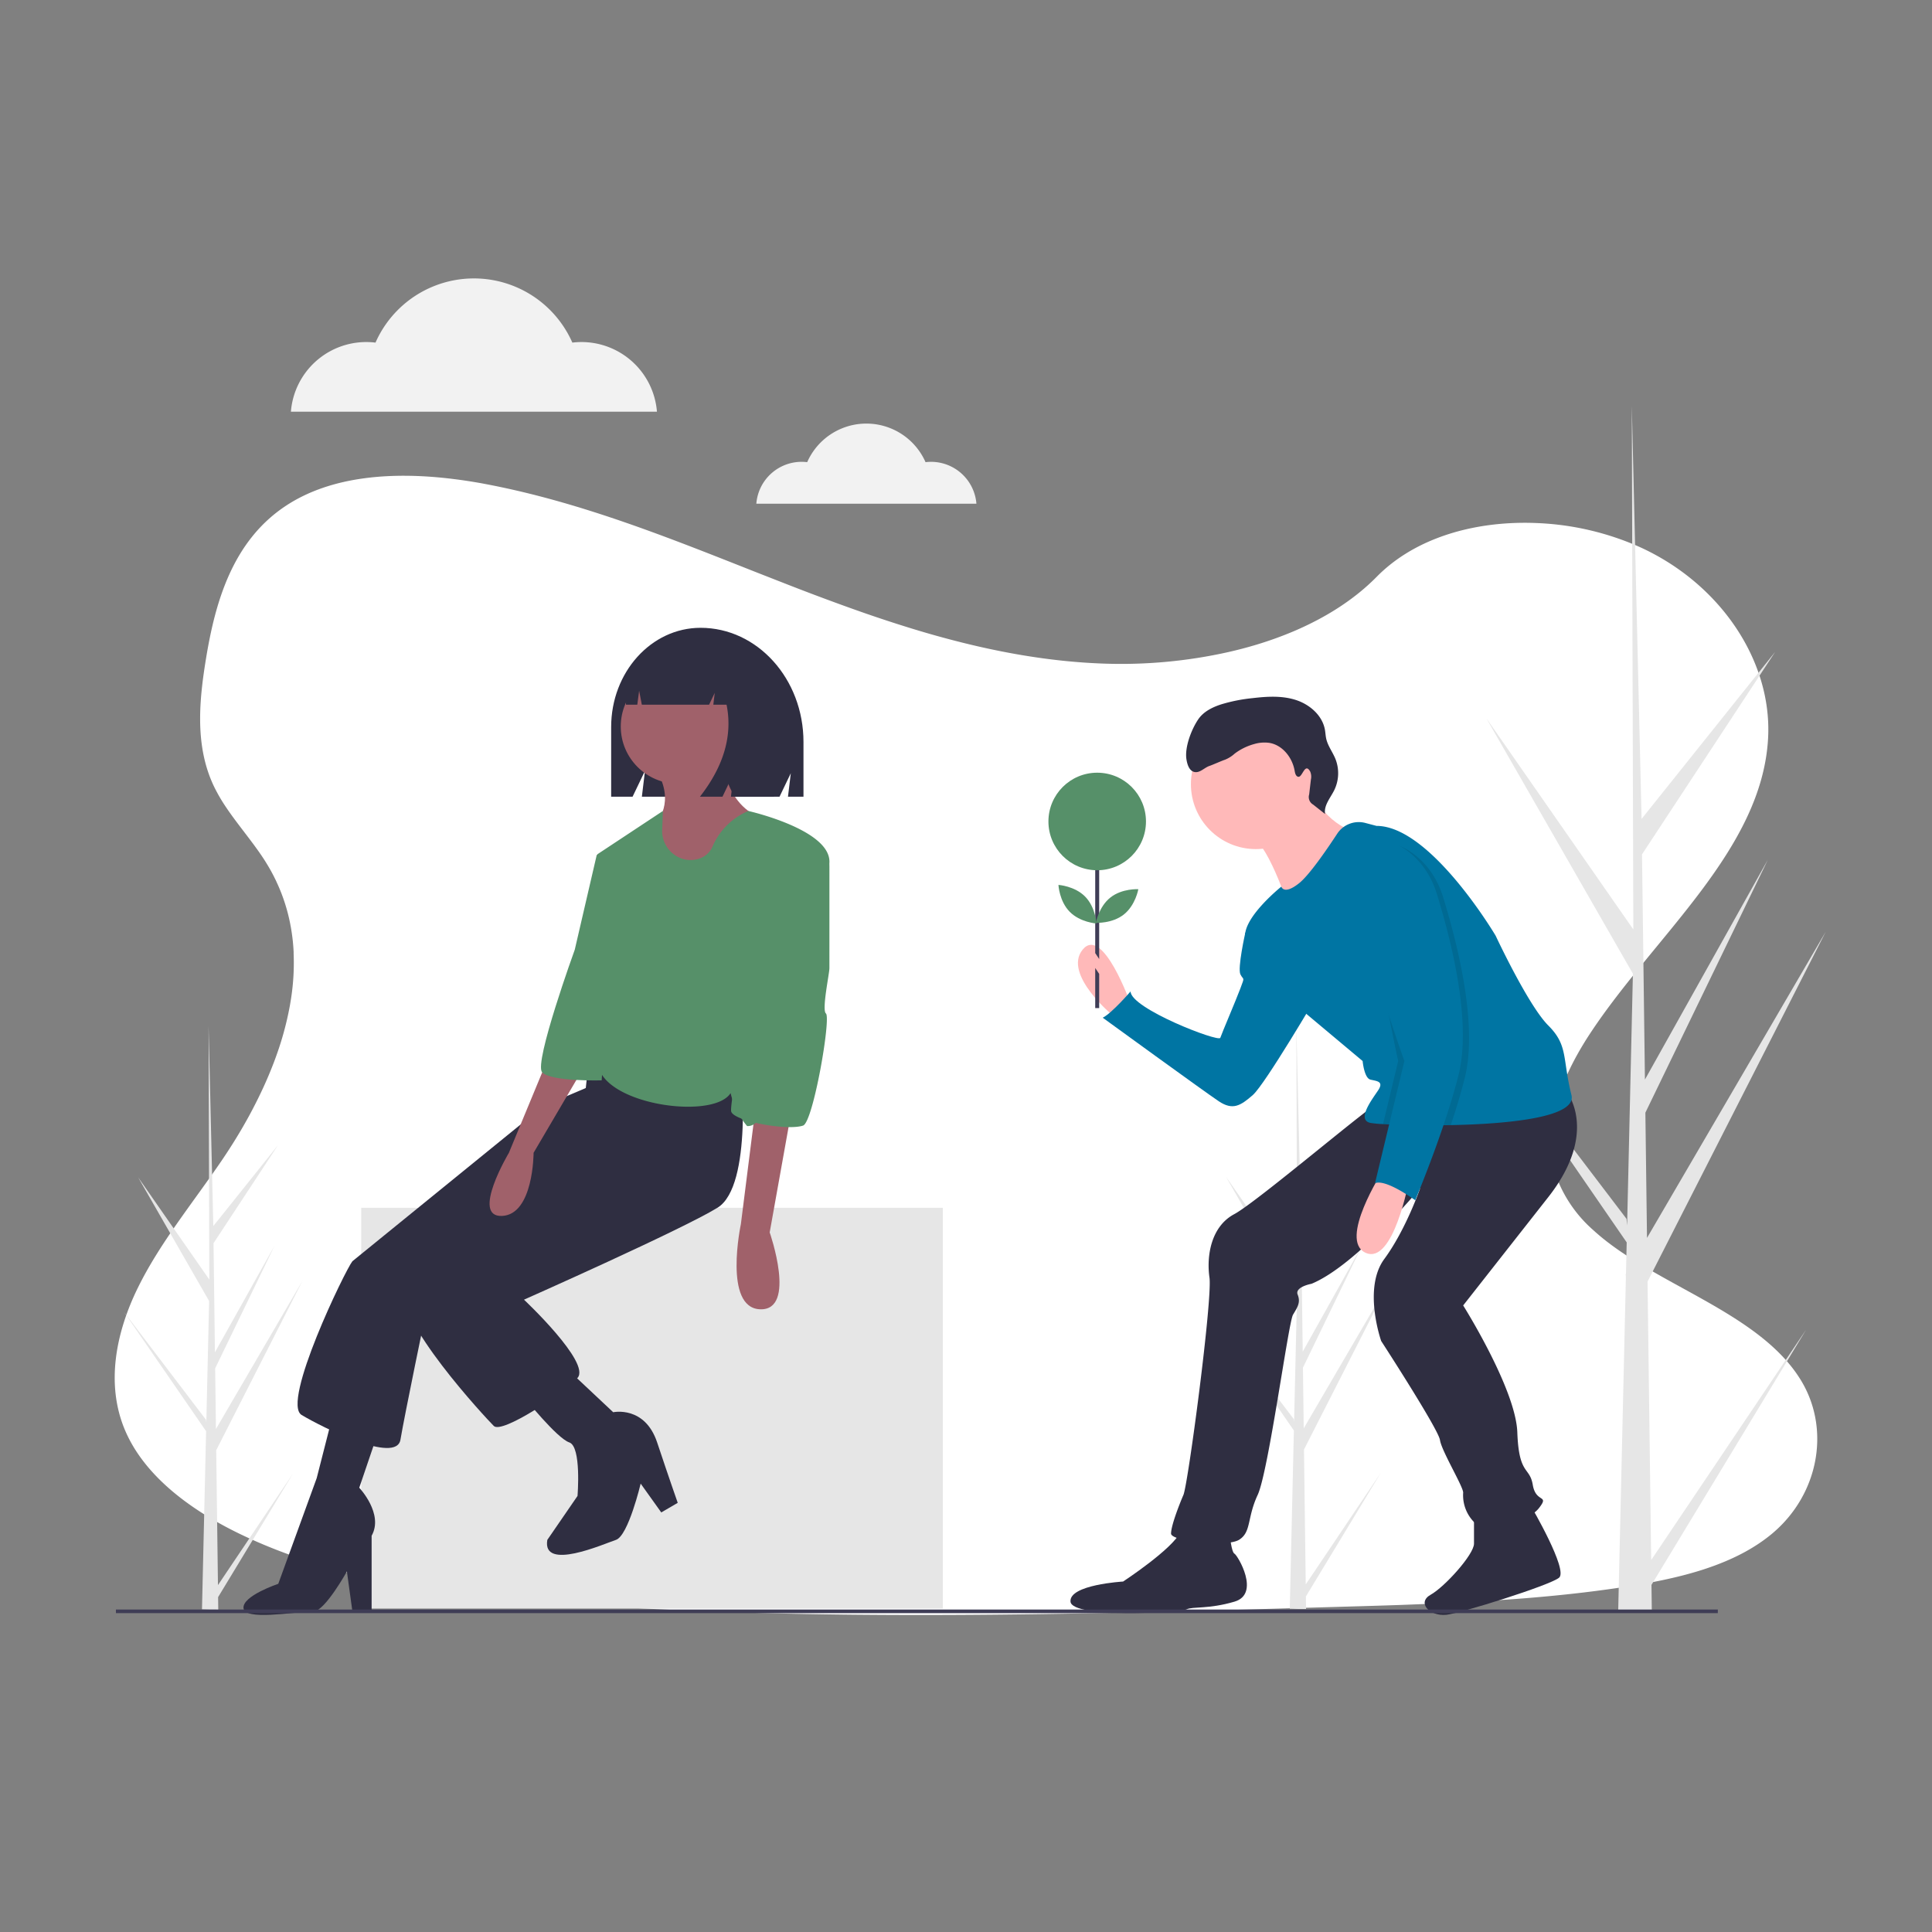 <svg xmlns="http://www.w3.org/2000/svg" xmlns:xlink="http://www.w3.org/1999/xlink" width="800" height="800" viewBox="0 0 800 800">
  <rect x="0" y="0" width="800" height="800" fill="#808080" stroke="none"/>
  <defs>
    <clipPath id="clip-_33">
      <rect width="800" height="800"/>
    </clipPath>
  </defs>
  <g id="_33" data-name="33" clip-path="url(#clip-_33)">
    <g id="Group_111" data-name="Group 111">
      <g id="Component_1_33" data-name="Component 1 – 33" transform="translate(47.512 197)">
        <path id="Path_168" data-name="Path 168" d="M798.2,560.6c-7.681,6.368-16.954,10.907-26.968,14.266q-2.186.747-4.434,1.4c-3.868,1.152-7.828,2.151-11.822,3.024-1.969.44-3.952.845-5.935,1.222-3.373.649-6.759,1.229-10.125,1.76-12.492,1.962-25.068,3.415-37.707,4.518q-5.845.517-11.7.929l-1.557.112-2.793.189-1.718.112c-2.612.175-5.223.328-7.828.475-10.439.587-20.893,1.013-31.346,1.4-7.681.265-15.285.489-22.924.7l-15.537.454-4.015.119-1.76.049q-6.9.209-13.812.4l-1.3.035-4.05.119-7.681.209-2.29.063-2.095.056c-48.761,1.313-97.557,2.269-146.289,1.857q-5.852-.042-11.7-.126c-36.185-.468-72.328-1.732-108.408-4.19-12.681-.866-25.445-1.913-38.14-3.359q-5.866-.663-11.7-1.445c-31.185-4.19-61.6-11.256-88.849-24.44-20.522-9.951-39.467-24.1-47.413-42.937-8.023-19.007-3.778-40.354,5.384-58.984s22.945-35.326,34.83-52.832c4.085-6.026,7.946-12.3,11.445-18.756.209-.391.426-.789.628-1.18q2.688-5.049,5.07-10.223h0q2.262-4.93,4.19-9.957.58-1.5,1.11-3c.042-.112.084-.223.119-.335s.091-.251.133-.377a129.277,129.277,0,0,0,5.265-19.461l.168-.922c.077-.44.154-.873.223-1.313s.133-.817.2-1.229h0a96.363,96.363,0,0,0,1.082-18.749v-.7a79.561,79.561,0,0,0-1.047-9.587h0c-.042-.272-.084-.538-.14-.8a75.079,75.079,0,0,0-3.68-13.337c-.07-.189-.147-.384-.223-.58a.784.784,0,0,0-.1-.258c-.524-1.334-1.082-2.653-1.7-3.973h0c-.1-.223-.209-.454-.314-.7h0c-.2-.426-.4-.852-.621-1.271h0q-1.473-3.01-3.282-5.942c-1.4-2.325-2.982-4.6-4.609-6.836l-.23-.314-.189-.265c-2.137-2.912-4.371-5.775-6.55-8.666-1.711-2.255-3.387-4.525-4.958-6.836l-.279-.419a69.654,69.654,0,0,1-5.083-8.749c-.293-.621-.58-1.243-.845-1.871-.475-1.1-.915-2.214-1.306-3.331-5.363-15.153-3.736-31.7-1.159-47.483,3.82-23.448,10.928-48.719,32.931-63.355,19.21-12.785,45.207-14.28,69.828-11.172,3.945.489,7.849,1.1,11.7,1.795l2.095.4c31.143,5.97,60.6,16.542,89.687,27.861,6.794,2.646,13.575,5.335,20.348,8.009Q384.373,165,392.32,168.1q9.182,3.575,18.5,6.983,5.824,2.137,11.7,4.19,9.42,3.275,18.965,6.222,6.759,2.095,13.589,3.945c21.647,5.893,43.852,9.978,66.581,10.767a203.394,203.394,0,0,0,51.54-4.776c3.945-.894,7.856-1.92,11.7-3.079a152.22,152.22,0,0,0,15.781-5.719c12.995-5.586,24.677-12.96,33.922-22.345l.077-.077c13.693-13.889,33.769-20.948,54.8-22.128a114.611,114.611,0,0,1,11.7-.063,116.1,116.1,0,0,1,42.372,9.916c33.266,15.083,54.78,47.015,53.16,78.905-2.353,46.422-47.106,82.055-73.808,122.667-1.885,2.863-3.68,5.817-5.349,8.833-.615,1.1-1.2,2.214-1.774,3.331-6.578,12.848-10.53,26.723-8.379,40.053a42.77,42.77,0,0,0,1.7,6.92c.328.985.7,1.969,1.11,2.947A54.81,54.81,0,0,0,724.093,434.6a94.977,94.977,0,0,0,8.54,6.941c24.915,18.113,61,29.537,76.943,54.284C822.913,516.348,817.983,544.174,798.2,560.6Z" transform="translate(-112.078 -122.422)" fill="#fff"/>
      </g>
      <g id="Group_93" data-name="Group 93" transform="translate(48 115.286)">
        <path id="Path_1210" data-name="Path 1210" d="M949.912,628.167l64.155-95.405L950.044,638.431l.134,10.735q-7.025.054-13.914-.234l3.182-138-.087-1.065.117-.206.3-13.04L869.522,394.619,939.7,486.865l.249,2.756,2.4-104.263L881.666,279.6l60.857,87.441-.635-216v-.719l.021.707,4.028,170.241,55.306-69.152-55.125,83.818,1.207,93.261,50.893-91.019L947.512,442.9l.672,51.857L1022.2,367.973,948.409,512.852Z" transform="translate(-314.196 -97.459)" fill="#e6e6e6"/>
        <path id="Path_1211" data-name="Path 1211" d="M772.46,725.113l31.081-46.22-31.017,51.192.065,5.2q-3.4.026-6.741-.113l1.542-66.854-.042-.516.057-.1.148-6.317-34.037-49.418,34,44.689.121,1.335,1.164-50.511-29.4-51.235,29.482,42.361-.308-104.645v-.348l.01.343,1.952,82.475,26.793-33.5-26.706,40.606.585,45.181,24.655-44.095L771.3,635.361l.326,25.123,35.856-61.423-35.747,70.188Z" transform="translate(-279.782 -184.322)" fill="#e6e6e6"/>
        <path id="Path_1212" data-name="Path 1212" d="M169.46,725.491l31.08-46.22-31.017,51.192.065,5.2q-3.4.026-6.741-.113l1.542-66.854-.042-.516.057-.1.148-6.317-34.037-49.417,34,44.689.121,1.335,1.164-50.511-29.4-51.235,29.482,42.361-.308-104.645v-.348l.01.343,1.952,82.475,26.793-33.5-26.706,40.606.585,45.181L192.862,585,168.3,635.74l.326,25.123,35.856-61.423-35.747,70.187Z" transform="translate(-127.208 -184.418)" fill="#e6e6e6"/>
        <path id="Path_1213" data-name="Path 1213" d="M681.173,473.39s-11.53-32.668-19.857-22.419,12.811,27.544,12.811,27.544Z" transform="translate(-261.023 -173.028)" fill="#ffb9b9"/>
        <path id="Path_1214" data-name="Path 1214" d="M739.1,438.781l-6.936,2.571s-3.313,14.724-2.032,17.286,1.922.641,0,5.765-7.687,18.576-8.327,20.5-37.152-12.17-37.152-19.217c0,0-7.687,8.968-11.53,10.889,0,0,42.276,30.746,48.041,34.59s8.968,1.922,14.092-2.562,26.9-41.636,26.9-41.636Z" transform="translate(-264.502 -170.447)" fill="#0075a3"/>
        <path id="Path_1215" data-name="Path 1215" d="M721.226,774.81s.641,7.046,1.922,7.687,10.889,16.654,0,19.857-17.295,1.922-19.857,3.2-47.4,3.843-48.041-3.2,21.779-8.327,21.779-8.327,20.5-13.452,23.7-20.5S721.226,774.81,721.226,774.81Z" transform="translate(-259.976 -254.431)" fill="#2f2e41"/>
        <path id="Path_1216" data-name="Path 1216" d="M895.71,760.354s15.373,26.262,11.53,29.465-41.273,14.874-46.76,15.373c-7.046.641-12.17-5.124-6.406-8.327s17.935-16.654,17.935-21.138V764.2Z" transform="translate(-309.657 -251.813)" fill="#2f2e41"/>
        <path id="Path_1217" data-name="Path 1217" d="M874.87,530.537s13.452,16.654-7.687,43.557l-35.23,44.839s21.779,34.59,22.419,52.525,5.124,14.092,6.406,21.779,7.046,3.843,2.562,9.608-21.138,10.889-26.263,6.406a15.88,15.88,0,0,1-5.124-12.811c0-2.562-8.968-17.295-9.608-21.779s-24.341-41-24.341-41-7.687-21.779,1.281-33.949,14.894-29.432,14.894-29.432-26.423,31.994-45,39.68c0,0-7.046,1.281-5.765,4.484s0,5.124-1.922,8.327-10.144,65-14.628,74.613-2.562,15.373-7.687,18.576-28.184.641-28.184-2.562,3.2-11.53,5.124-16.014S728.184,616.371,726.9,607.4s.641-21.138,10.249-26.263,58.29-46.76,60.852-46.76S874.87,530.537,874.87,530.537Z" transform="translate(-274.084 -193.664)" fill="#2f2e41"/>
        <circle id="Ellipse_374" data-name="Ellipse 374" cx="26.903" cy="26.903" r="26.903" transform="translate(445.132 182.5)" fill="#ffb9b9"/>
        <path id="Path_1218" data-name="Path 1218" d="M778.314,363.319s8.327,14.733,18.576,16.654-26.9,31.387-26.9,31.387-8.968-28.184-16.654-29.465S778.314,363.319,778.314,363.319Z" transform="translate(-284.501 -151.353)" fill="#ffb9b9"/>
        <path id="Path_1219" data-name="Path 1219" d="M752.014,427.987c0,8.327,24.981,32.028,24.981,32.028l23.7,19.857s.641,7.046,3.2,7.687,5.765.641,3.2,4.484-8.968,12.17-3.2,13.452a47.1,47.1,0,0,0,5.246.5c1.537.09,3.344.173,5.374.25,4.74.167,10.672.275,17.1.231q2.738-.01,5.573-.064c24.219-.48,52.275-3.267,49.982-12.446-3.843-15.373-1.281-20.5-9.608-28.825s-21.779-37.152-21.779-37.152-26.9-45.479-49.322-45.479l-4.657-1.224a10.664,10.664,0,0,0-11.639,4.471c-4.5,6.848-11.588,17.135-15.732,20.453-6.406,5.124-7.4,1.448-7.4,1.448S752.014,419.66,752.014,427.987Z" transform="translate(-284.463 -155.81)" fill="#0075a3"/>
        <path id="Path_1220" data-name="Path 1220" d="M824.669,574.27s-18.576,28.825-7.046,33.949,17.935-30.106,17.935-30.106Z" transform="translate(-300.109 -204.729)" fill="#ffb9b9"/>
        <path id="Path_1221" data-name="Path 1221" d="M765.821,344.593c-1.033-.13-1.359-1.433-1.533-2.459-.931-5.495-5.026-10.705-10.528-11.592a14.906,14.906,0,0,0-6.273.506,23.8,23.8,0,0,0-8.048,3.961,13.277,13.277,0,0,1-4.022,2.525c-1.009.3-5.3,2.2-6.3,2.525-2.2.709-4.024,3.014-6.292,2.557-2.17-.437-2.994-3.056-3.342-5.242-.794-4.979,2.055-12.408,4.889-16.578,2.15-3.165,5.789-4.986,9.427-6.171a67.733,67.733,0,0,1,13.074-2.6c5.984-.707,12.182-1.082,17.917.768s10.956,6.374,12.027,12.3c.223,1.235.265,2.5.538,3.725.667,2.989,2.644,5.5,3.8,8.337a16.054,16.054,0,0,1-.49,13.015c-1.6,3.212-4.375,6.3-3.775,9.836l-4.943-3.9a3.59,3.59,0,0,1-1.65-4.2l.719-6.189a5.445,5.445,0,0,0-.32-3.346C768.5,338.539,767.543,344.811,765.821,344.593Z" transform="translate(-276.199 -138.228)" fill="#2f2e41"/>
        <path id="Path_1222" data-name="Path 1222" d="M836.729,484.507,830.7,509.6c6.085.218,14.137.333,22.669.167,2.152-6.457,4.208-13.189,5.784-19.492,5.765-23.06-3.843-58.29-8.968-74.945s-17.935-21.138-17.935-21.138a58.415,58.415,0,0,0-14.733,7.687C809.185,407.641,836.729,484.507,836.729,484.507Z" transform="translate(-300.639 -159.164)" opacity="0.1"/>
        <path id="Path_1223" data-name="Path 1223" d="M833.78,487.578,827.5,513.7c1.537.09,3.344.173,5.374.25,4.74.167,10.672.275,17.1.231,2.312-6.86,4.548-14.1,6.233-20.837,5.765-23.06-3.843-58.29-8.968-74.945S830.9,420,830.9,420s4.484-10.889-3.843-5.124S833.78,487.578,833.78,487.578Z" transform="translate(-302.815 -163.517)" opacity="0.1"/>
        <path id="Path_1224" data-name="Path 1224" d="M828.815,392.475s12.811,4.484,17.935,21.138,14.733,51.885,8.968,74.945-17.935,51.885-17.935,51.885-12.17-8.968-16.654-7.046l12.17-50.6s-27.544-76.866-19.217-82.631a58.418,58.418,0,0,1,14.733-7.687Z" transform="translate(-299.771 -158.731)" fill="#0075a3"/>
        <path id="Path_1225" data-name="Path 1225" d="M668.952,461.8v16.619h1.642V464.26" transform="translate(-263.447 -176.271)" fill="#3f3d56"/>
        <path id="Path_1226" data-name="Path 1226" d="M670.595,442.865V401.594h-1.642v38.813" transform="translate(-263.447 -161.038)" fill="#3f3d56"/>
        <circle id="Ellipse_375" data-name="Ellipse 375" cx="20.196" cy="20.196" r="20.196" transform="translate(386.131 204.673)" fill="#569069"/>
        <rect id="Rectangle_147" data-name="Rectangle 147" width="240.832" height="165.944" transform="translate(101.572 384.836)" fill="#e6e6e6"/>
        <path id="Path_1227" data-name="Path 1227" d="M437.648,273.235h0c-20.451,0-37.03,18.4-37.03,41.1v28.836h8.869l5.134-10.684-1.284,10.684h57l4.668-9.713-1.167,9.713h6.418V320.525C480.26,294.407,461.182,273.235,437.648,273.235Z" transform="translate(-195.551 -128.56)" fill="#2f2e41"/>
        <path id="Path_1228" data-name="Path 1228" d="M351.233,525.45,328.5,535.113l-79.008,64.229c-2.905,3.57-29.557,58.546-21.031,63.661s39.22,20.463,40.925,10.231,10.8-54,10.8-54l76.166-68.208Z" transform="translate(-151.567 -192.377)" fill="#2f2e41"/>
        <path id="Path_1229" data-name="Path 1229" d="M254.408,711.111l-9.663,28.42s10.231,10.8,5.116,19.894v31.262H241.9L239.629,774.2s-9.064,16.276-13.642,16.484c-9.6.437-28.6,3.85-29.17-1.265s14.391-10.1,14.391-10.1l15.915-43.767,6.821-26.715Z" transform="translate(-143.981 -238.778)" fill="#2f2e41"/>
        <path id="Path_1230" data-name="Path 1230" d="M425.228,506.316s5.116,50.02-9.663,59.114-80.145,38.083-80.145,38.083,27.852,26.147,22.168,32.4-31.262,23.3-34.673,19.894-41.493-44.336-36.946-57.409,67.64-55.7,67.64-55.7L361,515.979l2.274-21.6,23.873-15.347Z" transform="translate(-166.447 -180.632)" fill="#2f2e41"/>
        <circle id="Ellipse_376" data-name="Ellipse 376" cx="23.696" cy="23.696" r="23.696" transform="translate(209.044 161.834)" fill="#a0616a"/>
        <path id="Path_1231" data-name="Path 1231" d="M453.012,340.922s-1.137,21.6,16.484,28.42S425.729,420.5,425.729,420.5V371.048s7.958-8.526,0-21.6Z" transform="translate(-201.905 -145.686)" fill="#a0616a"/>
        <path id="Path_1232" data-name="Path 1232" d="M502.05,476.75,497.5,498.918l-13.642,76.166s11.368,32.4-3.979,31.831-7.958-35.241-7.958-35.241l7.957-63.093V484.139Z" transform="translate(-213.144 -180.054)" fill="#a0616a"/>
        <path id="Path_1233" data-name="Path 1233" d="M369.639,462.292l-5.116,19.894-23.3,56.272S325.3,565.173,338.377,564.6s13.073-26.147,13.073-26.147l26.715-45.472V467.407Z" transform="translate(-178.498 -176.396)" fill="#a0616a"/>
        <path id="Path_1234" data-name="Path 1234" d="M370.487,684.487l18.757,17.621s13.073-2.842,18.189,12.5,8.526,25.01,8.526,25.01l-6.821,3.979-8.526-11.936s-5.116,21.6-10.231,23.3-30.694,13.073-28.42,0l12.5-18.189s1.705-20.463-3.41-22.168S352.3,695.855,352.3,695.855Z" transform="translate(-183.325 -232.617)" fill="#2f2e41"/>
        <path id="Path_1235" data-name="Path 1235" d="M418.266,382.6c-.3,8,7.262,14.281,14.937,12.02a8.969,8.969,0,0,0,6-5.343,27.9,27.9,0,0,1,14.752-14.506s34.13,7.685,33.562,21.327-21.6,34.673-21.6,34.673,2.842,75.6-12.5,74.461a32.918,32.918,0,0,1-6.821-13.642c-7.7,12.171-60.593,3.743-54.567-16.484,0,0-4.547,7.958-5.116,4.547s4.547-86.966,4.547-86.966l27.105-17.917Z" transform="translate(-192.071 -154.25)" fill="#569069"/>
        <path id="Path_1236" data-name="Path 1236" d="M503.436,395.628l.381.214a7.842,7.842,0,0,1,4,6.84l-.006,42.183c.009,2.321-3.218,17.285-1.443,18.78,2.19,1.862-5.274,45.029-9.464,46.426-6.821,2.274-29.216-1.978-29.785-5.957s7.724-46.154,9.429-46.154c1.335,0,9.289-40.759,15.68-58.186a7.843,7.843,0,0,1,11.2-4.145Z" transform="translate(-212.372 -159.275)" fill="#569069"/>
        <path id="Path_1237" data-name="Path 1237" d="M392.763,396.09l-7.958,2.274-9.094,39.22s-16.955,46.753-13.544,50.732,24.679,3.4,24.679,3.4Z" transform="translate(-185.707 -159.645)" fill="#569069"/>
        <path id="Path_1238" data-name="Path 1238" d="M450.25,285.741a19.421,19.421,0,0,0-15.323-7.82H434.2c-14.017,0-25.38,12.684-25.38,28.331h4.7l.759-5.774,1.112,5.774h27.857l2.334-4.885-.583,4.885h5.48q3.836,19.05-11.023,38.1h9.335l4.668-9.769-1.167,9.769h17.8l3.5-22.469C473.583,305.056,463.806,290.786,450.25,285.741Z" transform="translate(-197.626 -129.746)" fill="#2f2e41"/>
        <rect id="Rectangle_148" data-name="Rectangle 148" width="663.314" height="1.494" transform="translate(0 551.187)" fill="#3f3d56"/>
        <path id="Path_1239" data-name="Path 1239" d="M680.9,428.6c-4.849,3.844-11.565,3.448-11.565,3.448s1.147-6.628,6-10.472,11.565-3.448,11.565-3.448S685.747,424.753,680.9,428.6Z" transform="translate(-263.543 -165.218)" fill="#569069"/>
        <path id="Path_1240" data-name="Path 1240" d="M659.62,420.6c4.341,4.41,4.667,11.129,4.667,11.129s-6.713-.431-11.054-4.841-4.667-11.129-4.667-11.129S655.278,416.187,659.62,420.6Z" transform="translate(-258.288 -164.622)" fill="#569069"/>
        <path id="Path_1241" data-name="Path 1241" d="M343.407,105.9a31.636,31.636,0,0,0-3.78.235,44.533,44.533,0,0,0-81.506,0,31.3,31.3,0,0,0-35.033,28.618H374.66A31.357,31.357,0,0,0,343.407,105.9Z" transform="translate(-150.632 -79.554)" fill="#f2f2f2"/>
        <path id="Path_1242" data-name="Path 1242" d="M553.429,175.858a19.018,19.018,0,0,0-2.273.141,26.775,26.775,0,0,0-49,0,18.82,18.82,0,0,0-21.063,17.206h91.131A18.853,18.853,0,0,0,553.429,175.858Z" transform="translate(-215.912 -99.913)" fill="#f2f2f2"/>
      </g>
    </g>
  </g>
</svg>
